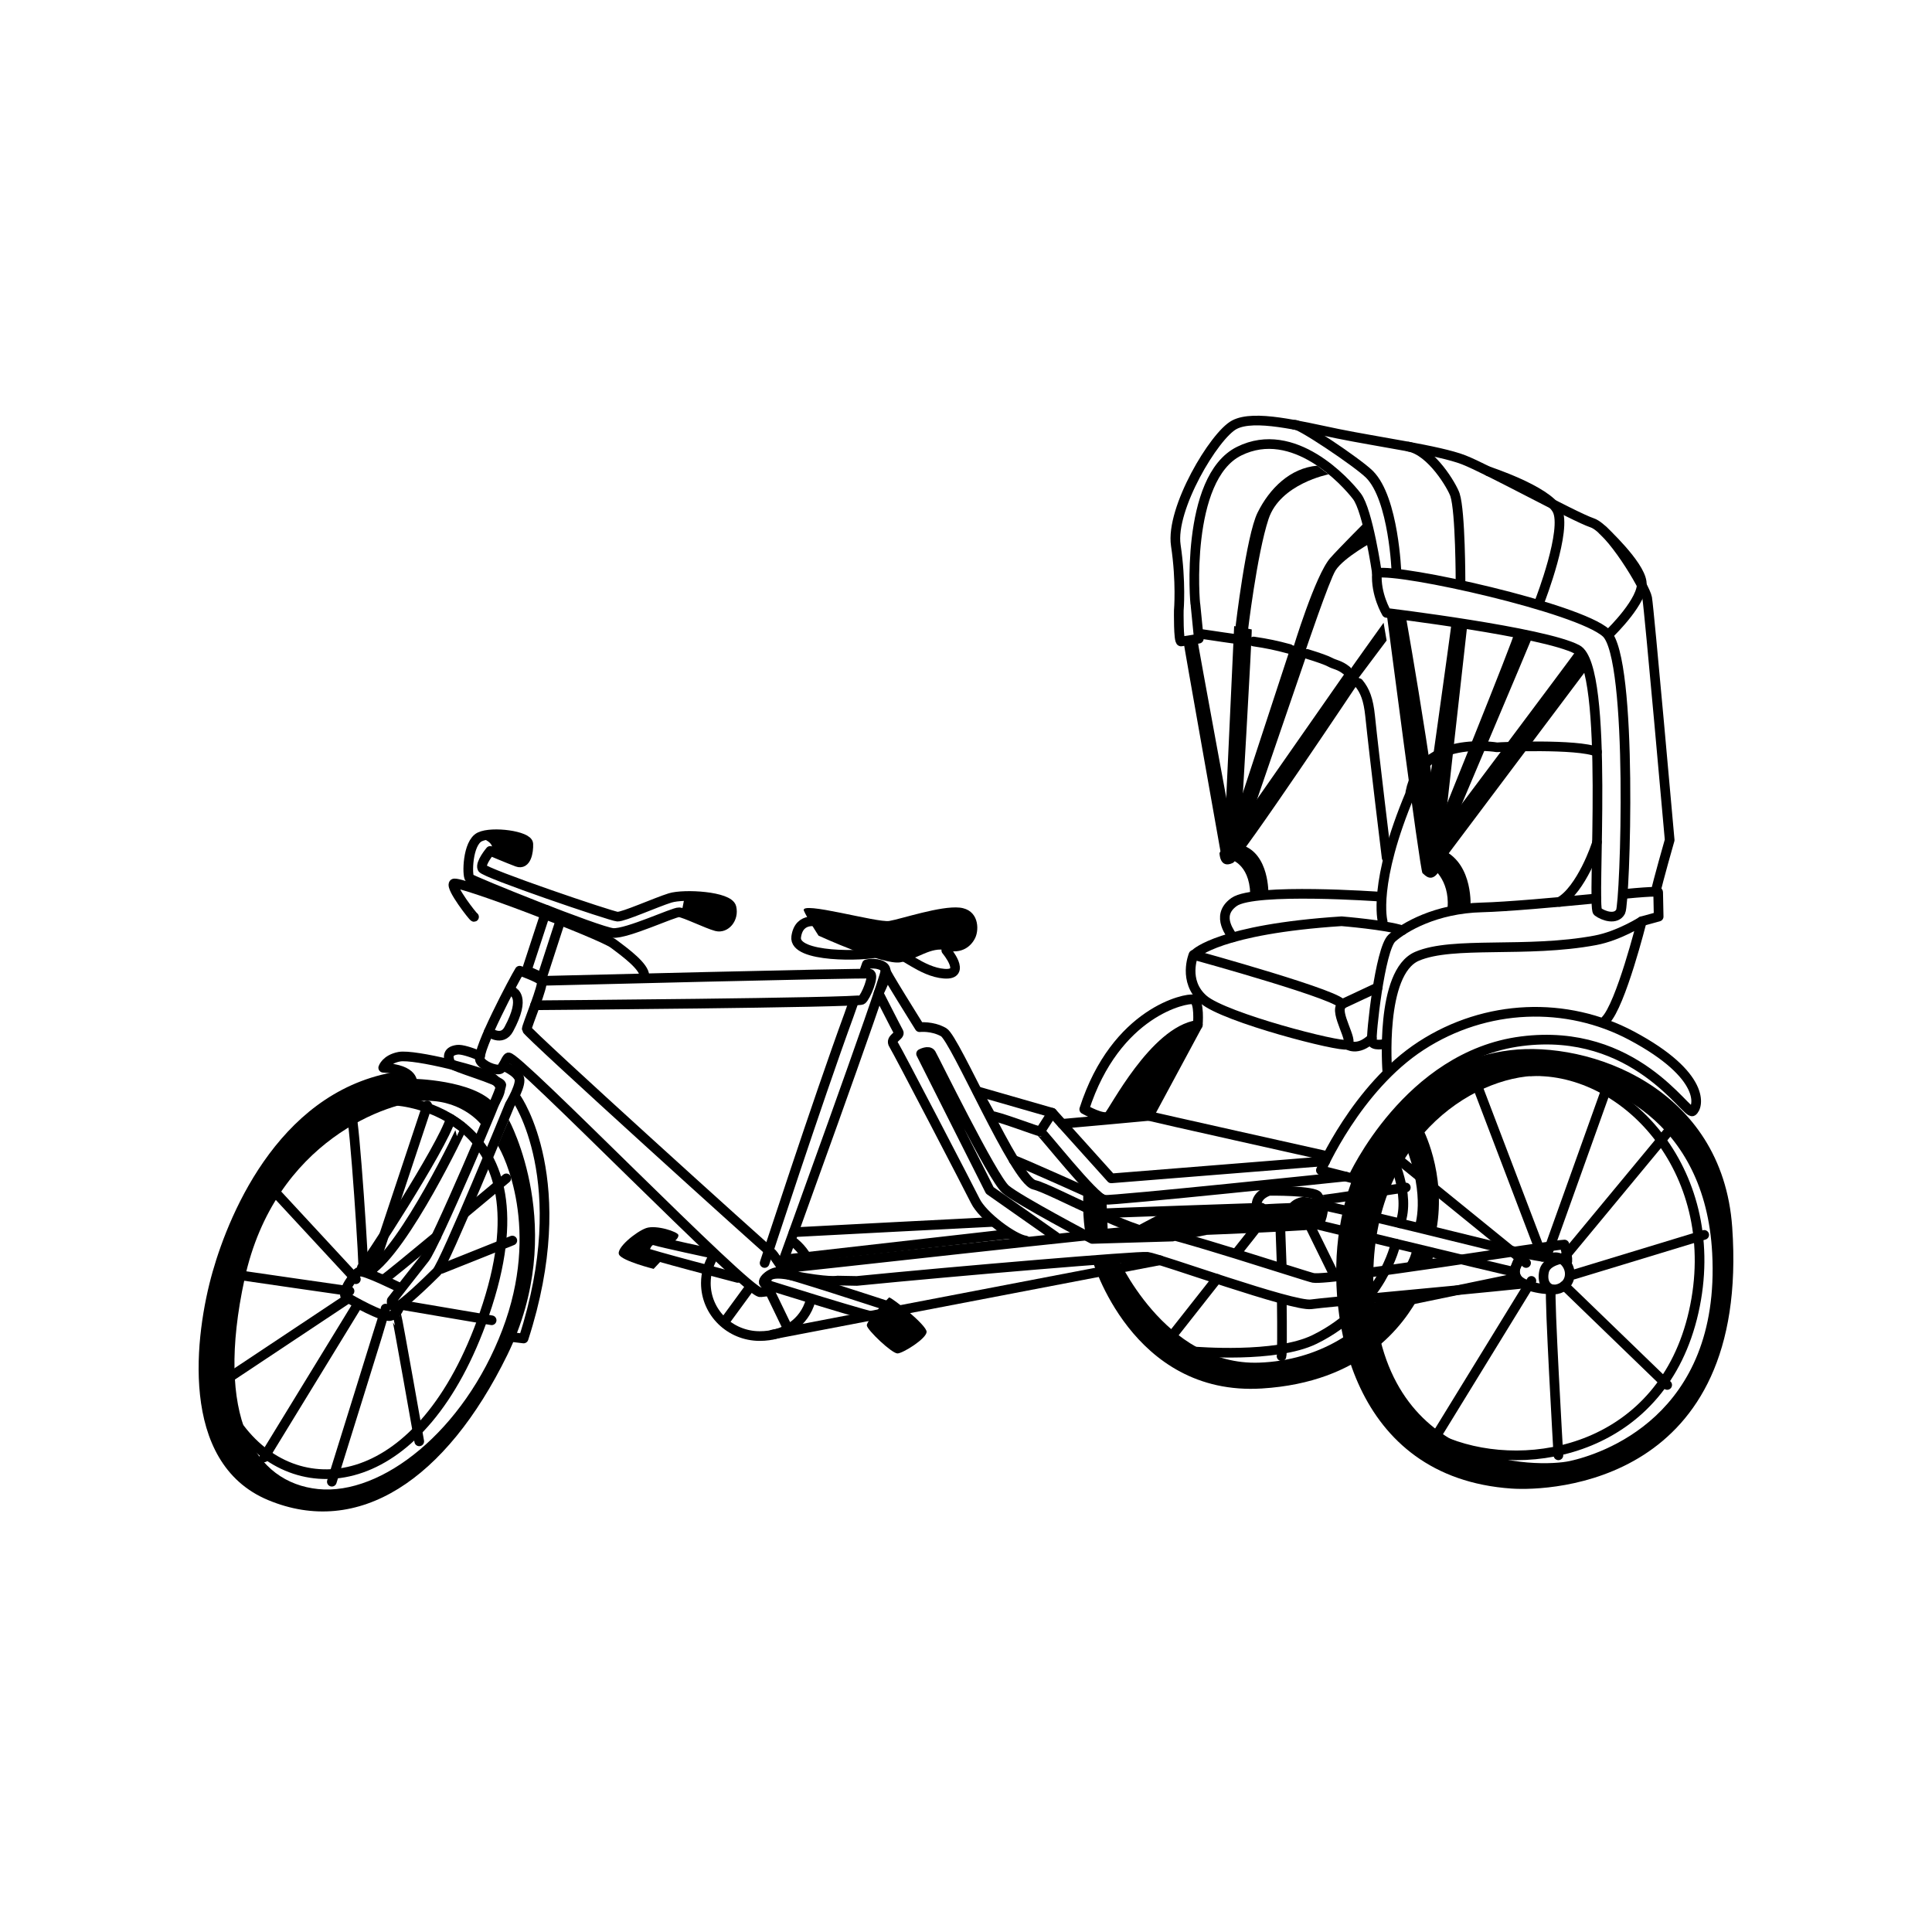 <?xml version="1.0" encoding="UTF-8"?><svg id="riksja" xmlns="http://www.w3.org/2000/svg" viewBox="0 0 1000 1000"><defs><style>.cls-1{fill:none;stroke:#000;stroke-linecap:round;stroke-linejoin:round;stroke-width:5px;}</style></defs><path class="cls-1" d="M811,653.73c1.04-1.73-1.25-9.56-1.25-9.56-4.83,0-121.04,18.82-130.01,17.27-3.14-.54-75.45-24.44-85.12-24.78s-188.2,20.12-189.24,19.78-4.91-7.43-6.29-8.12c-1.38-.69-126.47-113.87-126.47-115.59s9.09-23.29,7.71-25.02-11.36-5.28-11.36-5.28c-2.42,3.8-22.34,41.3-20.5,46.23,1.01,2.72,7.66,5.51,10.23,4.79,1.78-.5,2.99-5.28,4.4-6.13,3.45-2.07,124.32,122.59,130.53,121.55.54-.09,2.43-.31,5.44-.62,0,0-9.43-12.02,10.26-8.18,19.68,3.83,24.07,2.75,24.07,2.75l10.11.19c52.09-5.17,145.73-13.04,150.4-12.49,5.87.69,75.45,25.96,84.78,24.57,6.76-1,72.75-6.81,108.95-10.59"/><path class="cls-1" d="M280.32,507.69s167.34-4.2,169.93-3.68-2.07,11.94-4.14,13.49c-2.07,1.55-169.17,2.82-169.17,2.82"/><path class="cls-1" d="M441.55,519.34l-2.15,6.11c-16.11,43.96-43.64,128.28-43.64,128.28"/><path class="cls-1" d="M404.15,656.08s53.89-148.37,54.22-153.7c.17-2.73-5.05-4.31-9.72-3.27l-1.32,3.75"/><path d="M416.08,471.34c1.45,3.52,7.6,12.95,7.6,12.95,0,0,33.5,15.37,42.3,13.81,8.81-1.55,15.88-8.29,23.83-6.22s12.95-2.07,15.02-6.56c2.07-4.49,1.73-14.5-8.12-15.54-9.84-1.04-30.22,5.87-36.43,6.91-6.22,1.04-46.35-10.56-44.2-5.35Z"/><path class="cls-1" d="M424.71,477.38c-.52,0-11.05-3.54-12.6,7.51-1.55,11.05,35.4,10.1,42.65,8.03"/><path class="cls-1" d="M489.8,491.89s10.88,12.95-1.04,12.09c-11.91-.86-22.62-11.91-26.24-10.71"/><path class="cls-1" d="M788.51,648.66c-.69.69-6.39,7.77-3.45,12.78,2.94,5.01,17.09,6.56,20.72,5.87,3.63-.69,6.91-3.63,6.73-8.29s-4.28-8.86-8.2-8.23-15.8-2.13-15.8-2.13Z"/><path class="cls-1" d="M806.64,651.94c-.86.35-6.44,1.56-7.42,6.12-1.19,5.53,1.2,8.88,4.66,9.4"/><path d="M896.59,635.23c-5.12-72.81-74.33-96.55-114.99-91.63-40.66,4.92-79.44,36-88.32,92.72-7.2,45.97,6.47,128.46,89.09,134.16,20.43,1.41,123.54-2.59,114.22-135.25ZM812.51,756.23c-15.45,3.37-98.62,5.23-101.62-90.39-2.33-74.33,50.76-109.04,85.73-109.04s85.99,23.31,89.61,91.86c4.49,84.84-58.27,104.2-73.72,107.57Z"/><path class="cls-1" d="M792.48,554.48c49.99-1.81,100.23,53.61,84.17,124.58-16.06,70.96-84.69,84.43-127.17,67.86"/><line class="cls-1" x1="744.82" y1="740.91" x2="792.65" y2="662.99"/><line class="cls-1" x1="706.23" y1="677.76" x2="785.06" y2="661.44"/><line class="cls-1" x1="721.26" y1="597.99" x2="789.89" y2="653.73"/><line class="cls-1" x1="764.25" y1="560.95" x2="798.37" y2="650.51"/><path class="cls-1" d="M832.88,559.65c-1.04,2.85-31.86,89.01-31.86,89.01"/><line class="cls-1" x1="862.93" y1="586.41" x2="808.65" y2="651.94"/><line class="cls-1" x1="814.59" y1="659.7" x2="882.09" y2="639.17"/><line class="cls-1" x1="809.75" y1="665.44" x2="862.93" y2="716.86"/><path class="cls-1" d="M802.77,667.46c-.97,2.52,3.86,85.81,3.86,85.81"/><path d="M740.8,653.86c.8-2.5,1.18-4.31,1.18-5.19l-10.79-3.97s.22,4.05-3.53,10.36l13.15-1.19Z"/><path d="M717.89,669.6c-10.92,18.38-34.96,34.58-66.13,35.7-49.2,1.77-73.99-55.86-73.99-55.86l-12.43,2.51s20.25,70.9,87.8,66.73c51.8-3.19,73.24-32.2,82.09-49.08"/><path class="cls-1" d="M617.66,699.51c1.29,0,42.55,3.67,62.74-6.21,35.08-17.18,41.98-49.62,41.98-49.62"/><path class="cls-1" d="M683.7,605.73l16.45,4.19s28.61-63.47,87.4-70.98c58.79-7.51,85.37,38.33,88.48,36.26s7.35-18.39-31.5-39.11c-33.61-17.93-75.37-16.58-108.91,5.18-33.54,21.76-51.93,64.46-51.93,64.46Z"/><path class="cls-1" d="M561.2,574.16s10.1,5.84,12.69,3.44,23.57-43.95,46.1-47.13c0,0,1.04-12.25-2.33-13.16-3.37-.91-40.14,6.09-56.46,56.85Z"/><path class="cls-1" d="M685.92,601.04l-110.74,8.88-30.56-33.95-38.78-11.15,7.09,12.78c2.33-.33,24.69,8.14,25.47,8.05s28.23,34.87,33.15,35.39,124.87-12.07,124.87-12.07"/><path class="cls-1" d="M549.76,581.68c.78,0,44.85-4.08,44.85-4.08l25.38-47.13"/><path class="cls-1" d="M594.61,577.6c1.04.38,90.65,20.39,90.65,20.39"/><path d="M562.02,639.16s-2.24-9.19-1.03-26.18c.03-.42.12-.78.21-1.1,5.8,3.98,11.53,9.93,11.53,9.93l.65,15.54-11.36,1.8Z"/><path d="M593.3,577.44l12.5-20.63,12.97-24.09s-18.05,3.41-29.4,21.72c-11.35,18.3-13.95,24.93-13.95,24.93l17.87-1.93Z"/><path d="M732.24,634.78s5.77-14.91-4.59-41.32l8.37-10.06s12.87,23.48,7.43,53.35l-11.21-1.96Z"/><path class="cls-1" d="M720.13,597.99s10.13,20.13,4.6,35.21"/><path class="cls-1" d="M683.71,623.68c-.22-1.4-.72-2.9-1.56-4.51-1.63-3.09-25.21-2.79-25.21-2.79,0,0-6.39,1.72-6.56,7.24-.05,1.73,2.24,6.56,2.42,7.6s16.49,2.04,17.96,2.42c2.27.59,6.46-.29,8.81-1.76"/><path class="cls-1" d="M670.23,631.05c.46.17,110.5,26.75,112.23,27.01,1.73.27,5.18-9.4,5.18-9.4,0,0-108.95-27.28-113.27-26.59-4.32.69-7.86,4.32-4.92,7.77"/><path d="M584.88,636.4c1.03-.01,14.74-8.12,18.88-9.32,4.14-1.21,80.95-6.35,82.88-3.97,1.93,2.38-.86,11.74-2.93,12.78s-59.06,3.27-59.06,3.27l-10.69,2.12"/><line class="cls-1" x1="663.45" y1="656.08" x2="662.47" y2="629.32"/><path class="cls-1" d="M663.33,701.95c.23-.53.34-13.23.12-28.77"/><path class="cls-1" d="M629.9,661.91c-11.6,14.79-23.03,29.24-23.03,29.24"/><path class="cls-1" d="M654,630.53c0,.53-14.07,18.13-14.07,18.13"/><path class="cls-1" d="M652.97,625.1s-83.91,2.84-83.4,3.01"/><line class="cls-1" x1="677.05" y1="632.45" x2="690.44" y2="659.7"/><path class="cls-1" d="M683.7,621.05c.52.33,43.95-6.4,43.95-6.4"/><path class="cls-1" d="M840.65,462.71c17.73-1.73,17.61-.95,17.61-.95l.26,12.68-8.72,2.4"/><path class="cls-1" d="M826.6,435.94c0,1.05-8.19,24.62-19.41,30.89"/><path class="cls-1" d="M718.06,554.43s-4.03-51.06,15.37-59.44c18.59-8.02,56.74-1.6,92.37-8.29,12.14-2.28,24-9.86,24-9.86,0,0-10.88,43.36-18.82,51.3"/><path class="cls-1" d="M716.34,540.4s-5.53,1.21-6.22-1.38,4.14-47.93,10.36-53.49,22.62-15.27,46.45-15.85c12.87-.32,38.5-2.6,59.34-4.64"/><path class="cls-1" d="M617.75,494.22s-5.7,13.64,5.18,23.09c10.88,9.45,70.79,24.87,74.42,23.37,3.63-1.49-6.91-16.68-2.94-20.48,3.97-3.8-76.66-25.98-76.66-25.98Z"/><line class="cls-1" x1="695.44" y1="519.34" x2="713.08" y2="511.08"/><path class="cls-1" d="M697.34,540.68s5.22,3.86,12.71-3.22"/><path class="cls-1" d="M618.78,493.61s12.43-12.65,75.63-16.77c0,0,23.32,1.92,31.43,4.68"/><path class="cls-1" d="M717.71,317.24s81.5,9.84,98.59,18.91c17.09,9.06,7.51,133.38,10.62,135.71s9.58,4.4,11.91,0c2.33-4.4,6.73-131.31-7.51-144.26s-105.93-33.34-118.62-31.01c-.78,11.06,5,20.65,5,20.65Z"/><path class="cls-1" d="M670.06,219.91c1.62-1.29,32.66,19.51,38.76,25.59,12.69,12.64,13.99,50.91,13.99,50.91"/><path class="cls-1" d="M755.96,301.18s0-36.26-2.85-45.06c-1.3-4.01-12.01-22.76-24.18-24.95"/><path class="cls-1" d="M770.39,243.94s30.12,9.84,35.56,19.94c5.44,10.1-8.81,46.88-8.81,46.88"/><path class="cls-1" d="M829.59,274.41c.67.64,18.83,17.45,20.13,26.77s-16.06,26.18-16.06,26.18"/><path d="M717.71,317.24s17.28,133.64,18.57,134.68,4.91,5.7,9.06-1.81c4.14-7.51-17.76-131.6-17.76-131.6"/><path d="M745.34,447.68l76.58-101.96-5.61-9.57c-2.07,3.11-75.23,100.65-75.23,100.65"/><path d="M751.38,321.86c-.08,2.11-14.36,103.54-14.36,103.54l10.41,5.7,12.08-107.98"/><path d="M742.85,431.1s41.34-101.95,41.04-103.75l9.39,1.92c-.55,1.69-45.12,106.87-45.12,106.87"/><path d="M741.08,448.99s9.2,5.96,8.22,20.68h11.83s1.64-21.92-13.76-29.44l-6.29,8.76Z"/><path class="cls-1" d="M715.65,476.84s-5.32-19.47,14.43-66.27"/><path class="cls-1" d="M826.6,389.17c-9.91-4.3-50.64-2.55-51.76-2.36,0,0-39.03-6.75-44.83,23.24"/><path class="cls-1" d="M637.92,485.23c.37-.77-9.65-10.98.89-18.39,10.53-7.41,75.28-2.75,75.28-2.75"/><path d="M639.5,324.42s5.51-47.13,11.4-59.05c6.22-12.6,16.92-23.13,30.9-24.34l5.88,4.49s-25.04,4.83-31.09,23.14-10.77,58.71-10.77,58.71l-6.32-1.73"/><path d="M669.2,335.89s11.56-38.25,19.34-47.06c4.59-5.2,18.75-19.37,18.75-19.37l3.69,10.73s-15.37,8.29-19.68,15.02c-3.24,5.06-15.88,42.47-15.88,42.47l-6.22-1.81Z"/><path d="M697.51,348.63c.17-.57,18.64-26.3,18.64-26.3l1.56,9.19-16.13,21.53-4.08-4.43Z"/><path class="cls-1" d="M703.25,353.54c3.27,3.96,5.04,8.49,5.93,17.14,2.15,20.89,8.54,73.21,8.54,73.21"/><path class="cls-1" d="M676.47,338.45c5.92,1.79,10.4,3.43,11.89,4.26,2.66,1.47,4.98,1.35,8.73,4.39"/><path class="cls-1" d="M648.9,332.04c6.93,1.02,11.79,2.04,18.45,3.85"/><path class="cls-1" d="M621.03,328.12c.26-.16,10.6,1.54,17.48,2.46"/><path d="M696.44,348.04l1.15-1.65,6.66,5.3s-62.05,93.03-66.13,94.96c-6.91,3.28-6.91-5.18-6.91-5.18l65.22-93.43"/><polyline points="635.88 433.01 668.4 333.86 677.14 336.49 645.99 427.35"/><path d="M642.1,431.88s6.14-105.05,5.79-106.09l-9.09-1.73-5.27,114.08"/><path d="M619.73,330.7c-.1.73,19.65,107.44,19.65,107.44l-6.99,6.3c-.39-2.29-19.85-111.59-19.83-112.58"/><path d="M636.41,444.66s10.23,1.94,10.71,17.98h9.4s.58-20.68-13.58-25.19"/><path class="cls-1" d="M712.71,296.59s-4.66-32.19-10.36-39.7c-5.7-7.51-32.75-37.36-60.98-23.37-28.23,13.99-22.93,79.57-22.59,79.57l1.73,17.48s-7.77,1.3-9.19,1.46c-1.42.17-1.17-16.09-1.17-16.09,0,0,1.29-14.76-1.55-33.67-2.85-18.91,19.94-56.98,30.3-62.42,10.36-5.44,33.41.52,53.61,4.66,20.2,4.14,52.32,8.55,65.01,13.47,12.69,4.92,57.24,29.53,66.56,32.63,9.32,3.11,27.45,33.15,28.49,38.85s11.65,125.35,11.65,125.35c0,0-6.22,21.76-7.25,26.94"/><path class="cls-1" d="M546.39,640.06l-34.07-23.91-35.57-70.71s3.9-2.11,5.19-.04,31.86,64.49,38.59,70.18c6.73,5.69,44.81,25.69,44.81,25.69l41.53-1.22c-17.78.91-61.73-24.47-71.57-26.8-9.84-2.33-40.92-75.63-46.88-78.99-5.96-3.37-12.45-2.59-12.45-2.59,0,0-19.5-31.12-17.59-29.3,1.71,1.63-3.63,11.73-3.63,11.73,0,0,9.32,18.35,10.36,20.16,1.04,1.81-4.66,3.24-2.59,6.41s39.6,75.4,42.29,80.91c3.88,7.94,19.88,19.69,26,20.51"/><line class="cls-1" x1="544.62" y1="575.97" x2="538.41" y2="585.64"/><path class="cls-1" d="M524.69,600.47c1.02-.15,46.87,20.57,46.87,20.57"/><path class="cls-1" d="M260.45,551.59c6.13,3,7.16,4.6,8.09,5.99,2.07,3.11-4.66,14.21-4.66,14.21,0,0-33.67,82.39-37.81,86.54-4.14,4.14-18.65,18.27-21.24,18.2s-2.07-3.35-2.07-3.35c0,0,11.91-15.37,17.09-21.84,5.18-6.47,39.63-87.15,39.63-89.74s-25.64-9.31-26.42-11.4-2.33-6.09,3.63-6.86c2.18-.28,6.76,1.13,11.8,3.2"/><path d="M249.63,582.71s-9.32-12.95-28.75-12.95-78.73,20.63-94.27,92.16c-15.54,71.53,5.18,105.46,38.07,108.82,32.89,3.37,75.37-30.04,95.31-82.36,19.94-52.32.78-90.65-2.33-95.44l5.7-13.34s31.08,56.72-.78,121.73c-31.86,65.01-77.18,94.53-123.8,75.11-46.62-19.42-37.81-86.24-28.75-118.1,9.06-31.86,36.26-96.35,98.68-104.12,0,0,4.19,5.36,9.58,6.09,10.87,1.47,25.6,3.39,37.2,11.87l-5.87,10.53Z"/><path class="cls-1" d="M205.26,569.76s82.01,4.83,45.41,110.5c-31.98,92.32-95.48,100.14-126.56,59.05"/><path class="cls-1" d="M206.64,666.39s-17.96-8.93-20.55-8.23c-2.59.69-9.84,11.4-6.91,13.12s19.19,11.04,22.98,9.83c3.8-1.21,4.47-4.58,4.47-4.58"/><path class="cls-1" d="M187.3,656.08c1.04.35,41.9-62.78,45.99-76.97,0,0,5.78,4.06,5.93,4.17s-29.47,62.71-48.12,74.83"/><line class="cls-1" x1="136.71" y1="754.33" x2="184.88" y2="675.6"/><path class="cls-1" d="M199.56,677.32c0,.52-27.8,89.61-27.8,89.61"/><path class="cls-1" d="M205.26,681.22c.35.24,11.74,64.82,11.74,64.82"/><line class="cls-1" x1="208.71" y1="675.6" x2="254.47" y2="683.37"/><line class="cls-1" x1="228.39" y1="656.78" x2="265.17" y2="642.1"/><path class="cls-1" d="M240.79,627.66c11.67-9.72,21.27-17.74,21.27-17.74"/><path class="cls-1" d="M199.56,661.44c.76-.3,12.9-10.27,26.28-21.36"/><line class="cls-1" x1="192.57" y1="658.12" x2="221.14" y2="572.17"/><path class="cls-1" d="M181.77,576.83c1.62.93,7.05,82.49,6.2,81.55"/><line class="cls-1" x1="140.68" y1="615.15" x2="184.19" y2="662.13"/><path class="cls-1" d="M124.11,660.06c.86.17,56.81,8.21,56.81,8.21"/><line class="cls-1" x1="117.72" y1="713.63" x2="180.37" y2="671.97"/><path class="cls-1" d="M198.35,552.66s1.4-4.39,8.29-5.7c7.73-1.47,44.81,7.75,48.95,11.53,4.32,3.94,4.89,4.66-1.12,15.02-10.01-12.17-41.07-12.64-41.07-12.64,0,0,1.53-7.35-15.05-8.21Z"/><path class="cls-1" d="M267.37,568.59s30.04,42.78,3.63,124.21l-7.64-.93"/><polygon class="cls-1" points="272.61 502.31 282.87 470.97 290.69 474.62 280.54 505.87 272.61 502.31"/><path class="cls-1" d="M253.77,440.43s-5.35,6.39-4.14,8.98,66.82,24.86,69.93,25.04,20.03-7.42,27.28-9.67c7.25-2.24,30.39-.9,31.77,4.9,1.38,5.8-3.11,10.98-7.77,9.77-4.66-1.21-16.58-7.08-19.34-7.25-2.76-.17-26.94,11.22-34.19,10.71s-72.86-26.94-74.24-28.32c-1.38-1.38-1.19-18.3,5.28-21.41,6.46-3.11,24.94-.52,25.11,3.63s-1.04,11.05-5.7,9.32c-4.66-1.73-13.99-5.7-13.99-5.7Z"/><path d="M354.46,463.79l-1.7,8.68s16.86,7.16,19.63,7.16,6.47-10.87,6.47-10.87l-11.07-4.14-13.34-.82Z"/><path d="M249.24,433.78s7.47,2.38,5.1,6.89c0,0,11.74,7.33,14.72,5.73,2.98-1.61,5.57-10.02,4.14-11.71s-21.5-6.6-23.96-.91Z"/><path class="cls-1" d="M245.36,474.58c-.39.13-12.3-15.12-10.49-17.21,1.81-2.09,76.14,26.26,82.62,31.06,6.47,4.79,16.06,11.92,16.06,16.72"/><path class="cls-1" d="M419.56,673.18c-3.28,11.54-13.53,18.36-26.33,18.36-15.4,0-27.88-12.25-27.88-27.37,0-5.12,1.43-9.9,3.92-14"/><path class="cls-1" d="M409.74,642.1c4.31,3.11,7.68,7.42,9.6,12.42"/><path class="cls-1" d="M396.48,664.81c.88.26,57.76,18.26,59.18,17.35,1.42-.91,2.73-6.56,2.73-6.56,0,0-51.93-17.02-55.56-17.21s-10.22,5.25-6.35,6.42Z"/><path class="cls-1" d="M381.85,661.44s-48.04-12.56-48.3-13.34,1.55-7.21,5.44-6c3.88,1.21,28.97,6.58,28.97,6.58"/><path d="M348.82,642.66s2.46-1.68,2.33-3.37-11.53-5.44-16.71-3.63c-5.18,1.81-15.8,10.44-13.99,13.77,1.81,3.33,17.87,7.34,17.87,7.34l3.88-4.14s-9.97-1.68-8.68-4.53,5.44-6,5.44-6l9.84.56Z"/><path d="M460.19,671.54s-11.78,12.04-11.53,14.5c.26,2.46,13.08,14.63,15.93,14.5s14.89-7.64,15.02-11.14-17.87-17.74-19.42-17.87Z"/><path class="cls-1" d="M410.78,637.8c1.73-.16,103.26-5.35,103.26-5.35"/><line class="cls-1" x1="399.84" y1="690.76" x2="600.46" y2="652.31"/><line class="cls-1" x1="388.06" y1="666.39" x2="375.63" y2="683.37"/><line class="cls-1" x1="399.08" y1="669.67" x2="407.72" y2="687.56"/><line class="cls-1" x1="407.72" y1="651.69" x2="522.61" y2="638.64"/><path class="cls-1" d="M265.17,512.95c.17.52,7.44,2.59-1.81,19.76-3.6,6.69-10.39,1.37-10.39,1.37"/></svg>